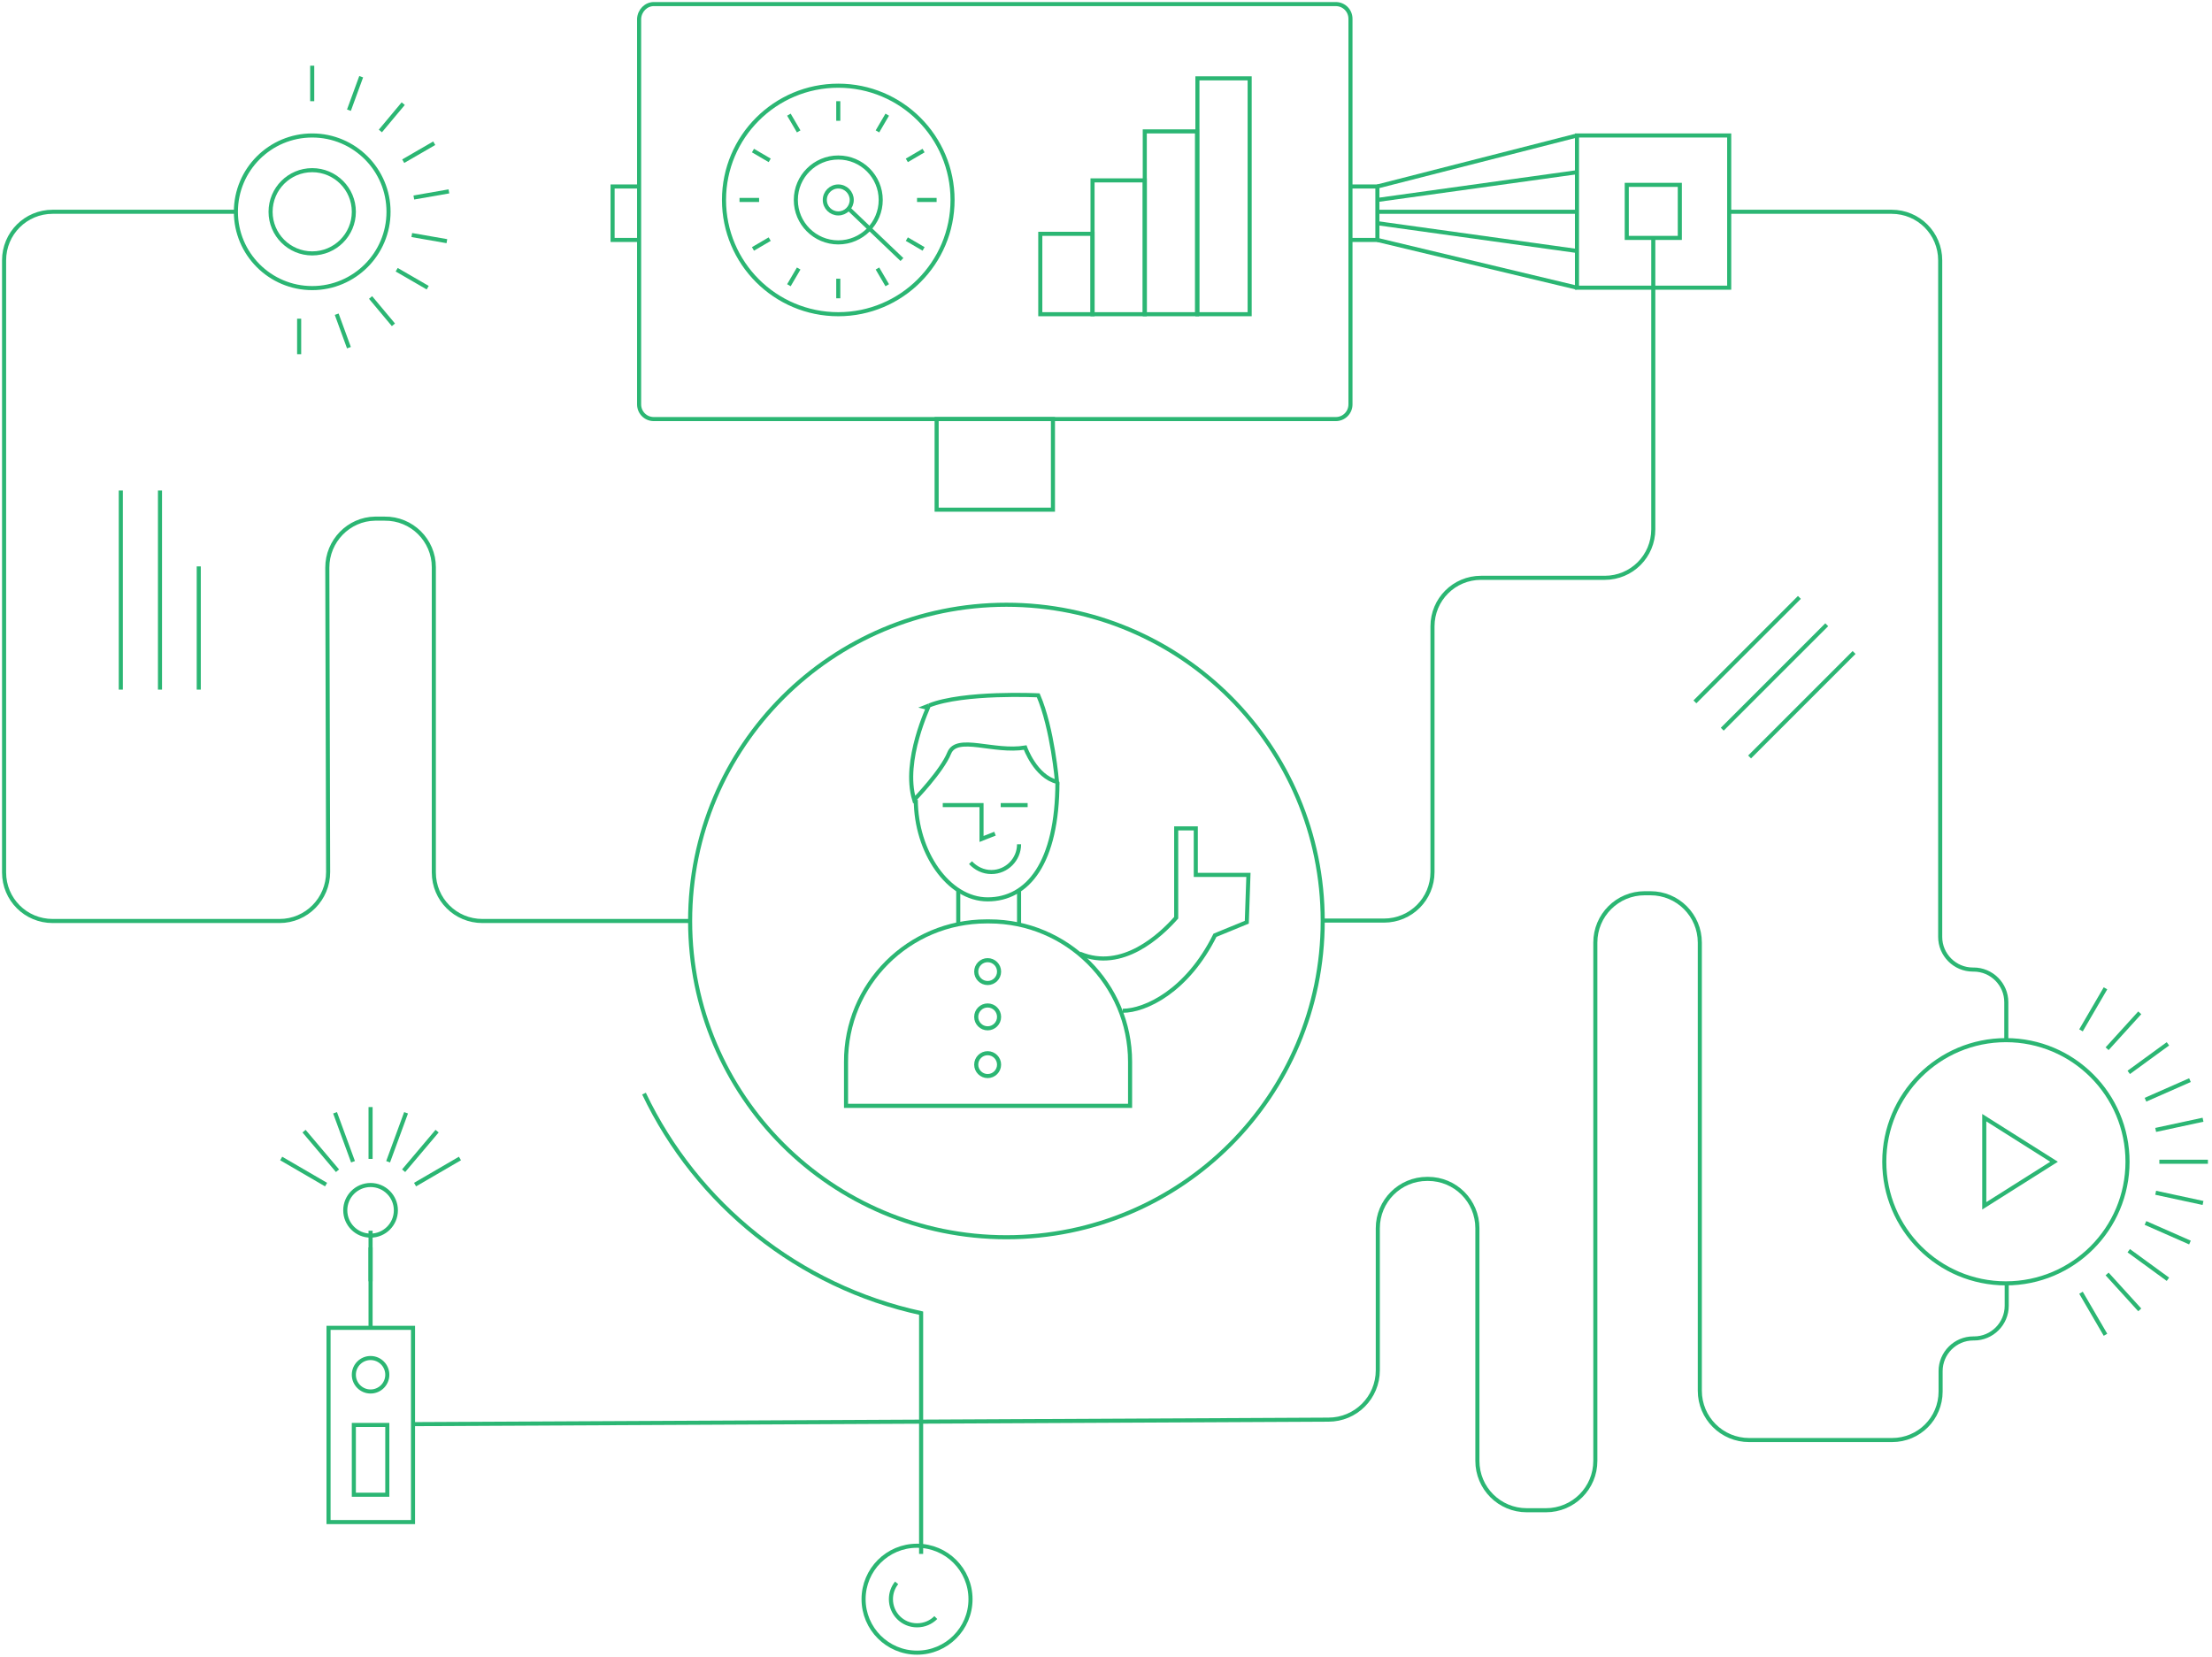 <svg xmlns="http://www.w3.org/2000/svg" viewBox="151 254 542 406" enable-background="new 151 254 542 406"><g fill="none" stroke="#2bb673" stroke-miterlimit="10"><path d="m392.7 479.8h.7c19 0 34.5 15.4 34.5 34.4v10.8h-69.6v-10.7c-.1-19.1 15.4-34.5 34.4-34.5z"/><path d="m410.1 445.6c0 19.9-7.3 28.8-17.1 28.8-9.7 0-17.6-11.7-17.6-24.4"/><path d="m385.8 472.1v8.3"/><path d="m400.7 472.1v8.3"/><path d="m400.7 460.9c0 3.7-3 6.8-6.8 6.8-2 0-3.8-.9-5.1-2.3"/><path d="m382 451.3h9.5v8.3l3.3-1.3"/><path d="m396.2 451.3h6.6"/><path d="m311.2 255h167.1c2 0 3.6 1.6 3.6 3.6v94.5c0 2-1.6 3.6-3.6 3.6h-167.1c-2 0-3.6-1.6-3.6-3.6v-94.5c.1-2 1.7-3.6 3.6-3.6z"/><ellipse cx="227.5" cy="305.9" rx="18.7" ry="18.7"/><circle cx="227.5" cy="305.9" r="10.2"/><path d="m537.4 287.2h37.3v37.3h-37.3v-37.3z"/><path d="m252.6 603l223.9-1.1c6.7 0 12.1-5.4 12.1-12.1v-34.8c0-6.7 5.4-12.1 12.1-12.1h.2c6.7 0 12.1 5.4 12.1 12.1v57c0 6.7 5.4 12.1 12.1 12.1h4.7c6.7 0 12.1-5.4 12.1-12.1v-127c0-6.7 5.4-12.1 12.1-12.1h1.4c6.7 0 12.1 5.4 12.1 12.1v109.8c0 6.7 5.4 12.1 12.1 12.1h35c6.6 0 11.9-5.3 11.9-11.9v-5c0-4.4 3.6-8 8-8h.2c4.4 0 8-3.6 8-8v-5.6"/><path d="m574.7 305.9h39.8c6.6 0 11.9 5.3 11.9 11.9v165.8c0 4.4 3.6 8 8 8h.2c4.4 0 8 3.6 8 8v9.4"/><path d="m208.8 305.9h-44.9c-6.6 0-11.9 5.3-11.9 11.9v150c0 6.6 5.3 11.9 11.9 11.9h55.6c6.6 0 11.9-5.4 11.9-12l-.2-74.6c0-6.5 5.2-11.9 11.7-12h2.3c6.7-.1 12.1 5.3 12.1 11.9v74.8c0 6.6 5.3 11.9 11.9 11.9h50.8"/><path d="m375 450c0 0 6.8-7 8.6-11.5 1.9-4.5 10.9 0 18.6-1.3 0 0 2.5 7.1 7.8 8.4 0 0-1.1-13.1-4.6-21.2 0 0-18.3-.9-26.8 2.5.1 0-6.5 13.4-3.6 23.1z"/><ellipse cx="356.4" cy="303" rx="28" ry="28"/><circle cx="356.4" cy="303" r="3.3"/><circle cx="356.4" cy="303" r="10.4"/><path d="m358.9 305.1l13.1 12.5"/><path d="m356.4 278.8v4.8"/><path d="m344.3 282.1l2.4 4.1"/><path d="m335.5 290.9l4.1 2.4"/><path d="m332.2 303h4.8"/><path d="m335.5 315l4.1-2.4"/><path d="m344.3 323.9l2.4-4.1"/><path d="m356.4 327.1v-4.8"/><path d="m368.4 323.9l-2.4-4.1"/><path d="m377.3 315l-4.1-2.4"/><path d="m380.5 303h-4.8"/><path d="m377.3 290.9l-4.1 2.4"/><path d="m368.4 282.1l-2.4 4.1"/><path d="M418.7,298.2h12.8V331h-12.8V298.2z"/><path d="M405.9,311.3h12.8V331h-12.8V311.3z"/><path d="M431.5,286.2h12.8V331h-12.8V286.2z"/><path d="M444.4,273.2h12.8V331h-12.8V273.2z"/><path d="m481.9 299.7h6.6v13.1h-6.6"/><path d="m307.7 299.7h-6.6v13.1h6.6"/><path d="m488.5 299.7l48.9-12.5"/><path d="m488.5 312.8l48.9 11.7"/><path d="m488.5 303l48.9-6.8"/><path d="m488.5 308.7l48.9 6.8"/><path d="m488.5 305.9h48.9"/><path d="m227.5 278.8v-8.7"/><path d="m236.5 281l3-8.2"/><path d="m244.2 286.1l5.6-6.7"/><path d="m249.8 293.5l7.6-4.4"/><path d="m252.4 302.4l8.6-1.5"/><path d="m251.9 311.6l8.6 1.5"/><path d="m248.2 320.1l7.6 4.4"/><path d="m241.8 326.9l5.6 6.7"/><path d="m233.5 331l3 8.2"/><path d="m224.3 332.1v8.7"/><path d="m380.5 356.7h28.5v22.2h-28.5v-22.2z"/><path d="m415.6 487.7c10.4 4.4 19.8-4.5 23.6-8.8v-21.9h4.8v11.4h12.9l-.4 11.6-7.8 3.2c-6.8 13.7-17.1 18.5-22.6 18.5"/><ellipse cx="397.6" cy="479.7" rx="77.5" ry="77.5"/><path d="m308.8 522c12.9 27.1 37.9 47.3 67.9 53.8v59"/><path d="M231.5,579.4h20.7V627h-20.7V579.4z"/><path d="m241.8 579.4v-23.8"/><circle cx="241.8" cy="550.6" r="6.2"/><path d="m241.8 538v-12.7"/><path d="m246.1 538.7l4.4-12"/><path d="m249.9 540.9l8.2-9.7"/><path d="m252.7 544.3l11-6.4"/><path d="m241.8 559.7v8.3"/><path d="m230.9 544.3l-11-6.4"/><path d="m233.7 540.9l-8.2-9.7"/><path d="m237.5 538.7l-4.4-12"/><circle cx="241.8" cy="590.9" r="4.1"/><path d="m237.7 603.2h8.2v17.1h-8.2v-17.1z"/><path d="m556.1 312.1v71.6c0 6.6-5.3 11.9-11.9 11.9h-30.3c-6.6 0-11.9 5.3-11.9 11.9v60.2c0 6.6-5.3 11.9-11.9 11.9h-14.9"/><path d="m549.6 299.3h13v13h-13v-13z"/><path d="M180.6,374.2V423"/><path d="M190.2,374.2V423"/><path d="M199.7,392.8V423"/><path d="m566.3 426l25.6-25.6"/><path d="m573 432.7l25.6-25.6"/><path d="m579.7 439.5l25.6-25.6"/><ellipse cx="642.5" cy="538.7" rx="29.8" ry="29.8"/><path d="m637.2 527.9l17.1 10.8-17.1 10.8v-21.6z"/><circle cx="375.7" cy="645.9" r="13.1"/><path d="m380.3 650.4c-1.2 1.2-2.8 1.9-4.6 1.9-3.6 0-6.4-2.9-6.4-6.4 0-1.5.5-2.9 1.4-4"/><circle cx="393" cy="492.1" r="2.8"/><circle cx="393" cy="503.2" r="2.8"/><circle cx="393" cy="514.9" r="2.8"/><path d="M680.1,538.7H692"/><path d="m679.2 530.9l11.6-2.5"/><path d="m676.7 523.5l10.9-4.8"/><path d="m672.6 516.8l9.6-7"/><path d="m667.3 511l8-8.8"/><path d="m660.9 506.5l6-10.3"/><path d="m679.2 546.3l11.6 2.5"/><path d="m676.7 553.7l10.9 4.8"/><path d="m672.6 560.5l9.6 7"/><path d="m667.3 566.2l8 8.8"/><path d="m660.9 570.8l6 10.3"/></g></svg>